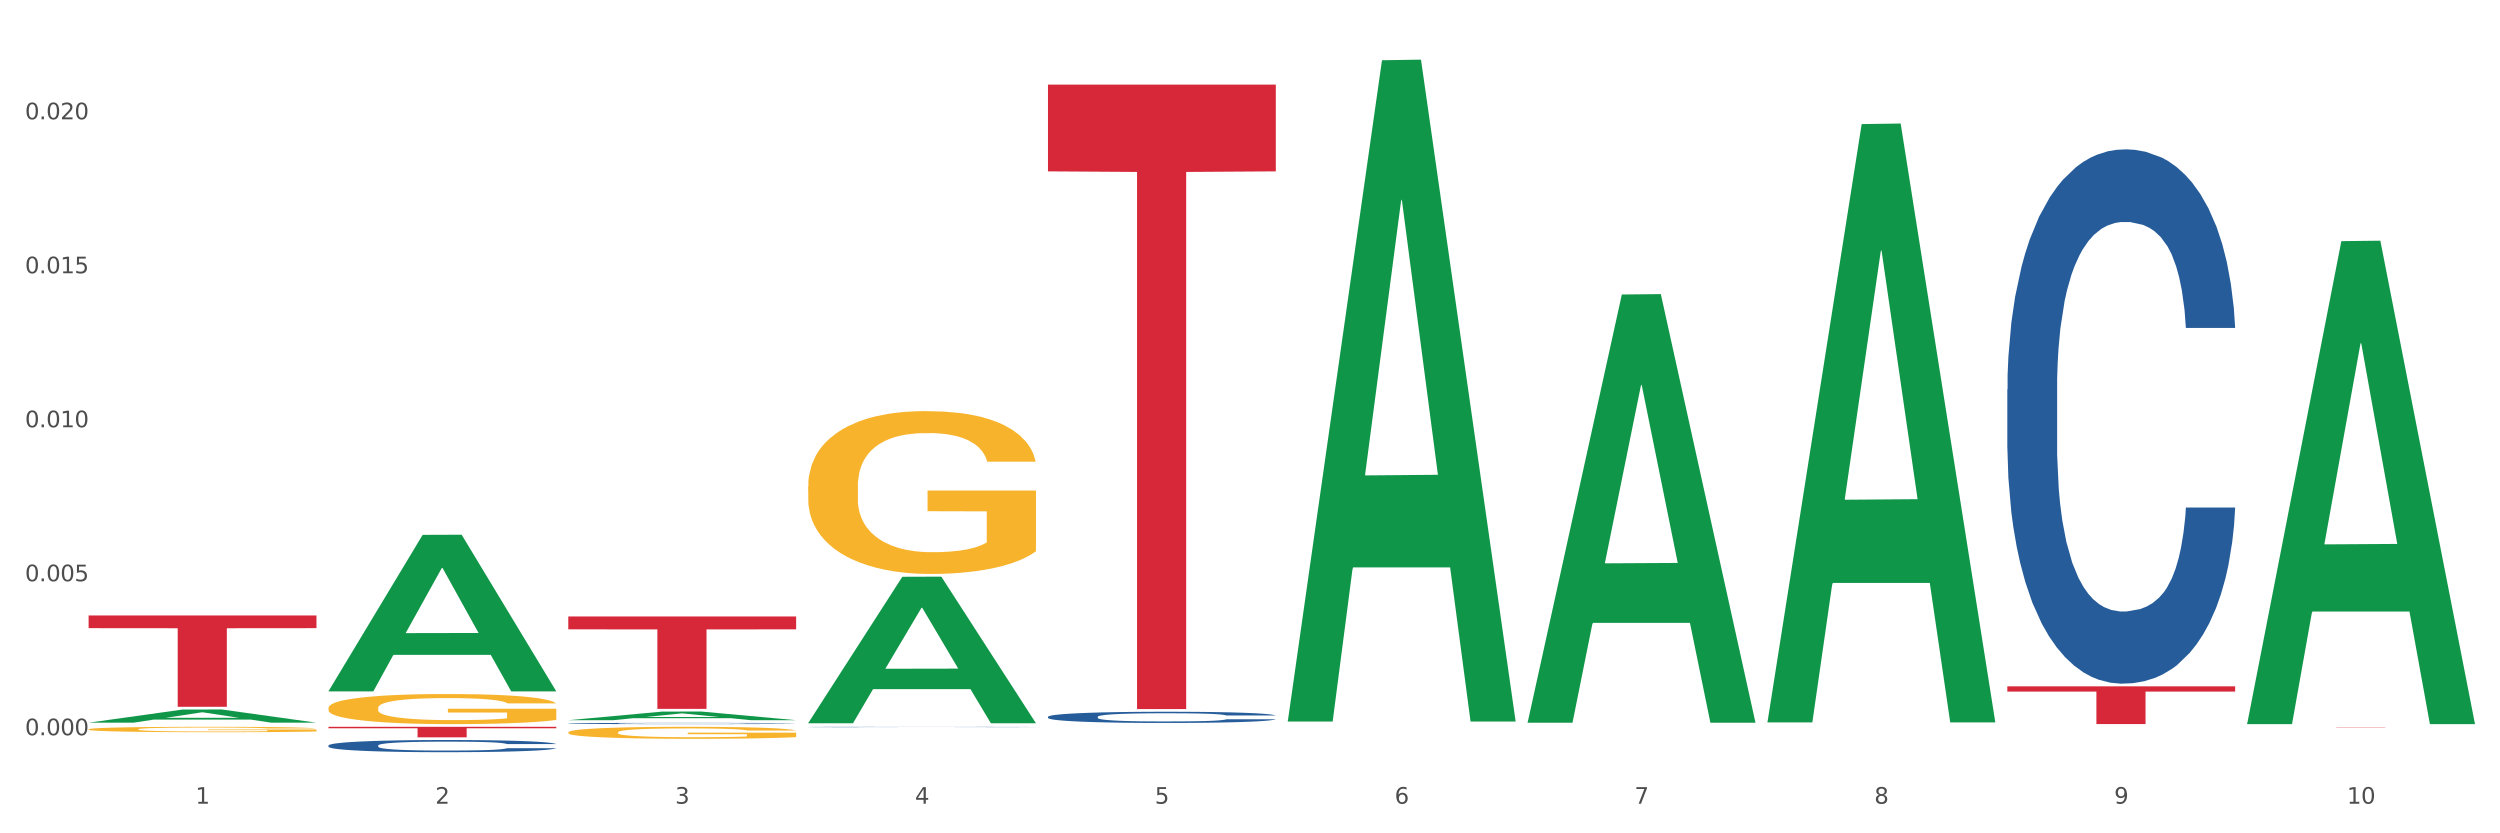 <?xml version="1.0" encoding="utf-8" standalone="no"?>
<!DOCTYPE svg PUBLIC "-//W3C//DTD SVG 1.1//EN"
  "http://www.w3.org/Graphics/SVG/1.1/DTD/svg11.dtd">
<svg xmlns:xlink="http://www.w3.org/1999/xlink" width="1080pt" height="360pt" viewBox="0 0 1080 360" xmlns="http://www.w3.org/2000/svg" version="1.1">
 <rect x="0" y="0" width="1080" height="360" fill="#333333" stroke="none"/>
 <defs>
  <style type="text/css">*{stroke-linejoin: round; stroke-linecap: butt}</style>
 </defs>
 <g id="figure_1">
  <g id="patch_1">
   <path d="M 0 360 
L 1080 360 
L 1080 0 
L 0 0 
z
" style="fill: #ffffff; stroke: #ffffff; stroke-linejoin: miter"/>
  </g>
  <g id="axes_1">
   <g id="matplotlib.axis_1">
    <g id="xtick_1">
     <g id="text_1">
      <!-- 1 -->
      <g style="fill: #4d4d4d" transform="translate(84.444 347.204) scale(0.096 -0.096)">
       <defs>
        <path id="DejaVuSans-31" d="M 794 531 
L 1825 531 
L 1825 4091 
L 703 3866 
L 703 4441 
L 1819 4666 
L 2450 4666 
L 2450 531 
L 3481 531 
L 3481 0 
L 794 0 
L 794 531 
z
" transform="scale(0.016)"/>
       </defs>
       <use xlink:href="#DejaVuSans-31"/>
      </g>
     </g>
    </g>
    <g id="xtick_2">
     <g id="text_2">
      <!-- 2 -->
      <g style="fill: #4d4d4d" transform="translate(188.053 347.204) scale(0.096 -0.096)">
       <defs>
        <path id="DejaVuSans-32" d="M 1228 531 
L 3431 531 
L 3431 0 
L 469 0 
L 469 531 
Q 828 903 1448 1529 
Q 2069 2156 2228 2338 
Q 2531 2678 2651 2914 
Q 2772 3150 2772 3378 
Q 2772 3750 2511 3984 
Q 2250 4219 1831 4219 
Q 1534 4219 1204 4116 
Q 875 4013 500 3803 
L 500 4441 
Q 881 4594 1212 4672 
Q 1544 4750 1819 4750 
Q 2544 4750 2975 4387 
Q 3406 4025 3406 3419 
Q 3406 3131 3298 2873 
Q 3191 2616 2906 2266 
Q 2828 2175 2409 1742 
Q 1991 1309 1228 531 
z
" transform="scale(0.016)"/>
       </defs>
       <use xlink:href="#DejaVuSans-32"/>
      </g>
     </g>
    </g>
    <g id="xtick_3">
     <g id="text_3">
      <!-- 3 -->
      <g style="fill: #4d4d4d" transform="translate(291.663 347.204) scale(0.096 -0.096)">
       <defs>
        <path id="DejaVuSans-33" d="M 2597 2516 
Q 3050 2419 3304 2112 
Q 3559 1806 3559 1356 
Q 3559 666 3084 287 
Q 2609 -91 1734 -91 
Q 1441 -91 1130 -33 
Q 819 25 488 141 
L 488 750 
Q 750 597 1062 519 
Q 1375 441 1716 441 
Q 2309 441 2620 675 
Q 2931 909 2931 1356 
Q 2931 1769 2642 2001 
Q 2353 2234 1838 2234 
L 1294 2234 
L 1294 2753 
L 1863 2753 
Q 2328 2753 2575 2939 
Q 2822 3125 2822 3475 
Q 2822 3834 2567 4026 
Q 2313 4219 1838 4219 
Q 1578 4219 1281 4162 
Q 984 4106 628 3988 
L 628 4550 
Q 988 4650 1302 4700 
Q 1616 4750 1894 4750 
Q 2613 4750 3031 4423 
Q 3450 4097 3450 3541 
Q 3450 3153 3228 2886 
Q 3006 2619 2597 2516 
z
" transform="scale(0.016)"/>
       </defs>
       <use xlink:href="#DejaVuSans-33"/>
      </g>
     </g>
    </g>
    <g id="xtick_4">
     <g id="text_4">
      <!-- 4 -->
      <g style="fill: #4d4d4d" transform="translate(395.273 347.204) scale(0.096 -0.096)">
       <defs>
        <path id="DejaVuSans-34" d="M 2419 4116 
L 825 1625 
L 2419 1625 
L 2419 4116 
z
M 2253 4666 
L 3047 4666 
L 3047 1625 
L 3713 1625 
L 3713 1100 
L 3047 1100 
L 3047 0 
L 2419 0 
L 2419 1100 
L 313 1100 
L 313 1709 
L 2253 4666 
z
" transform="scale(0.016)"/>
       </defs>
       <use xlink:href="#DejaVuSans-34"/>
      </g>
     </g>
    </g>
    <g id="xtick_5">
     <g id="text_5">
      <!-- 5 -->
      <g style="fill: #4d4d4d" transform="translate(498.883 347.204) scale(0.096 -0.096)">
       <defs>
        <path id="DejaVuSans-35" d="M 691 4666 
L 3169 4666 
L 3169 4134 
L 1269 4134 
L 1269 2991 
Q 1406 3038 1543 3061 
Q 1681 3084 1819 3084 
Q 2600 3084 3056 2656 
Q 3513 2228 3513 1497 
Q 3513 744 3044 326 
Q 2575 -91 1722 -91 
Q 1428 -91 1123 -41 
Q 819 9 494 109 
L 494 744 
Q 775 591 1075 516 
Q 1375 441 1709 441 
Q 2250 441 2565 725 
Q 2881 1009 2881 1497 
Q 2881 1984 2565 2268 
Q 2250 2553 1709 2553 
Q 1456 2553 1204 2497 
Q 953 2441 691 2322 
L 691 4666 
z
" transform="scale(0.016)"/>
       </defs>
       <use xlink:href="#DejaVuSans-35"/>
      </g>
     </g>
    </g>
    <g id="xtick_6">
     <g id="text_6">
      <!-- 6 -->
      <g style="fill: #4d4d4d" transform="translate(602.492 347.204) scale(0.096 -0.096)">
       <defs>
        <path id="DejaVuSans-36" d="M 2113 2584 
Q 1688 2584 1439 2293 
Q 1191 2003 1191 1497 
Q 1191 994 1439 701 
Q 1688 409 2113 409 
Q 2538 409 2786 701 
Q 3034 994 3034 1497 
Q 3034 2003 2786 2293 
Q 2538 2584 2113 2584 
z
M 3366 4563 
L 3366 3988 
Q 3128 4100 2886 4159 
Q 2644 4219 2406 4219 
Q 1781 4219 1451 3797 
Q 1122 3375 1075 2522 
Q 1259 2794 1537 2939 
Q 1816 3084 2150 3084 
Q 2853 3084 3261 2657 
Q 3669 2231 3669 1497 
Q 3669 778 3244 343 
Q 2819 -91 2113 -91 
Q 1303 -91 875 529 
Q 447 1150 447 2328 
Q 447 3434 972 4092 
Q 1497 4750 2381 4750 
Q 2619 4750 2861 4703 
Q 3103 4656 3366 4563 
z
" transform="scale(0.016)"/>
       </defs>
       <use xlink:href="#DejaVuSans-36"/>
      </g>
     </g>
    </g>
    <g id="xtick_7">
     <g id="text_7">
      <!-- 7 -->
      <g style="fill: #4d4d4d" transform="translate(706.102 347.204) scale(0.096 -0.096)">
       <defs>
        <path id="DejaVuSans-37" d="M 525 4666 
L 3525 4666 
L 3525 4397 
L 1831 0 
L 1172 0 
L 2766 4134 
L 525 4134 
L 525 4666 
z
" transform="scale(0.016)"/>
       </defs>
       <use xlink:href="#DejaVuSans-37"/>
      </g>
     </g>
    </g>
    <g id="xtick_8">
     <g id="text_8">
      <!-- 8 -->
      <g style="fill: #4d4d4d" transform="translate(809.712 347.204) scale(0.096 -0.096)">
       <defs>
        <path id="DejaVuSans-38" d="M 2034 2216 
Q 1584 2216 1326 1975 
Q 1069 1734 1069 1313 
Q 1069 891 1326 650 
Q 1584 409 2034 409 
Q 2484 409 2743 651 
Q 3003 894 3003 1313 
Q 3003 1734 2745 1975 
Q 2488 2216 2034 2216 
z
M 1403 2484 
Q 997 2584 770 2862 
Q 544 3141 544 3541 
Q 544 4100 942 4425 
Q 1341 4750 2034 4750 
Q 2731 4750 3128 4425 
Q 3525 4100 3525 3541 
Q 3525 3141 3298 2862 
Q 3072 2584 2669 2484 
Q 3125 2378 3379 2068 
Q 3634 1759 3634 1313 
Q 3634 634 3220 271 
Q 2806 -91 2034 -91 
Q 1263 -91 848 271 
Q 434 634 434 1313 
Q 434 1759 690 2068 
Q 947 2378 1403 2484 
z
M 1172 3481 
Q 1172 3119 1398 2916 
Q 1625 2713 2034 2713 
Q 2441 2713 2670 2916 
Q 2900 3119 2900 3481 
Q 2900 3844 2670 4047 
Q 2441 4250 2034 4250 
Q 1625 4250 1398 4047 
Q 1172 3844 1172 3481 
z
" transform="scale(0.016)"/>
       </defs>
       <use xlink:href="#DejaVuSans-38"/>
      </g>
     </g>
    </g>
    <g id="xtick_9">
     <g id="text_9">
      <!-- 9 -->
      <g style="fill: #4d4d4d" transform="translate(913.322 347.204) scale(0.096 -0.096)">
       <defs>
        <path id="DejaVuSans-39" d="M 703 97 
L 703 672 
Q 941 559 1184 500 
Q 1428 441 1663 441 
Q 2288 441 2617 861 
Q 2947 1281 2994 2138 
Q 2813 1869 2534 1725 
Q 2256 1581 1919 1581 
Q 1219 1581 811 2004 
Q 403 2428 403 3163 
Q 403 3881 828 4315 
Q 1253 4750 1959 4750 
Q 2769 4750 3195 4129 
Q 3622 3509 3622 2328 
Q 3622 1225 3098 567 
Q 2575 -91 1691 -91 
Q 1453 -91 1209 -44 
Q 966 3 703 97 
z
M 1959 2075 
Q 2384 2075 2632 2365 
Q 2881 2656 2881 3163 
Q 2881 3666 2632 3958 
Q 2384 4250 1959 4250 
Q 1534 4250 1286 3958 
Q 1038 3666 1038 3163 
Q 1038 2656 1286 2365 
Q 1534 2075 1959 2075 
z
" transform="scale(0.016)"/>
       </defs>
       <use xlink:href="#DejaVuSans-39"/>
      </g>
     </g>
    </g>
    <g id="xtick_10">
     <g id="text_10">
      <!-- 10 -->
      <g style="fill: #4d4d4d" transform="translate(1013.877 347.204) scale(0.096 -0.096)">
       <defs>
        <path id="DejaVuSans-30" d="M 2034 4250 
Q 1547 4250 1301 3770 
Q 1056 3291 1056 2328 
Q 1056 1369 1301 889 
Q 1547 409 2034 409 
Q 2525 409 2770 889 
Q 3016 1369 3016 2328 
Q 3016 3291 2770 3770 
Q 2525 4250 2034 4250 
z
M 2034 4750 
Q 2819 4750 3233 4129 
Q 3647 3509 3647 2328 
Q 3647 1150 3233 529 
Q 2819 -91 2034 -91 
Q 1250 -91 836 529 
Q 422 1150 422 2328 
Q 422 3509 836 4129 
Q 1250 4750 2034 4750 
z
" transform="scale(0.016)"/>
       </defs>
       <use xlink:href="#DejaVuSans-31"/>
       <use xlink:href="#DejaVuSans-30" transform="translate(63.623 0)"/>
      </g>
     </g>
    </g>
    <g id="xtick_11"/>
    <g id="xtick_12"/>
    <g id="xtick_13"/>
    <g id="xtick_14"/>
    <g id="xtick_15"/>
    <g id="xtick_16"/>
    <g id="xtick_17"/>
    <g id="xtick_18"/>
    <g id="xtick_19"/>
   </g>
   <g id="matplotlib.axis_2">
    <g id="ytick_1">
     <g id="text_11">
      <!-- 0.000 -->
      <g style="fill: #4d4d4d" transform="translate(10.8 317.628) scale(0.096 -0.096)">
       <defs>
        <path id="DejaVuSans-2e" d="M 684 794 
L 1344 794 
L 1344 0 
L 684 0 
L 684 794 
z
" transform="scale(0.016)"/>
       </defs>
       <use xlink:href="#DejaVuSans-30"/>
       <use xlink:href="#DejaVuSans-2e" transform="translate(63.623 0)"/>
       <use xlink:href="#DejaVuSans-30" transform="translate(95.41 0)"/>
       <use xlink:href="#DejaVuSans-30" transform="translate(159.033 0)"/>
       <use xlink:href="#DejaVuSans-30" transform="translate(222.656 0)"/>
      </g>
     </g>
    </g>
    <g id="ytick_2">
     <g id="text_12">
      <!-- 0.005 -->
      <g style="fill: #4d4d4d" transform="translate(10.8 251.105) scale(0.096 -0.096)">
       <use xlink:href="#DejaVuSans-30"/>
       <use xlink:href="#DejaVuSans-2e" transform="translate(63.623 0)"/>
       <use xlink:href="#DejaVuSans-30" transform="translate(95.41 0)"/>
       <use xlink:href="#DejaVuSans-30" transform="translate(159.033 0)"/>
       <use xlink:href="#DejaVuSans-35" transform="translate(222.656 0)"/>
      </g>
     </g>
    </g>
    <g id="ytick_3">
     <g id="text_13">
      <!-- 0.010 -->
      <g style="fill: #4d4d4d" transform="translate(10.8 184.583) scale(0.096 -0.096)">
       <use xlink:href="#DejaVuSans-30"/>
       <use xlink:href="#DejaVuSans-2e" transform="translate(63.623 0)"/>
       <use xlink:href="#DejaVuSans-30" transform="translate(95.41 0)"/>
       <use xlink:href="#DejaVuSans-31" transform="translate(159.033 0)"/>
       <use xlink:href="#DejaVuSans-30" transform="translate(222.656 0)"/>
      </g>
     </g>
    </g>
    <g id="ytick_4">
     <g id="text_14">
      <!-- 0.015 -->
      <g style="fill: #4d4d4d" transform="translate(10.8 118.06) scale(0.096 -0.096)">
       <use xlink:href="#DejaVuSans-30"/>
       <use xlink:href="#DejaVuSans-2e" transform="translate(63.623 0)"/>
       <use xlink:href="#DejaVuSans-30" transform="translate(95.41 0)"/>
       <use xlink:href="#DejaVuSans-31" transform="translate(159.033 0)"/>
       <use xlink:href="#DejaVuSans-35" transform="translate(222.656 0)"/>
      </g>
     </g>
    </g>
    <g id="ytick_5">
     <g id="text_15">
      <!-- 0.020 -->
      <g style="fill: #4d4d4d" transform="translate(10.8 51.538) scale(0.096 -0.096)">
       <use xlink:href="#DejaVuSans-30"/>
       <use xlink:href="#DejaVuSans-2e" transform="translate(63.623 0)"/>
       <use xlink:href="#DejaVuSans-30" transform="translate(95.41 0)"/>
       <use xlink:href="#DejaVuSans-32" transform="translate(159.033 0)"/>
       <use xlink:href="#DejaVuSans-30" transform="translate(222.656 0)"/>
      </g>
     </g>
    </g>
    <g id="ytick_6"/>
    <g id="ytick_7"/>
    <g id="ytick_8"/>
    <g id="ytick_9"/>
   </g>
   <g id="PolyCollection_1">
    <path d="M 38.283 312.194 
L 38.384 312.188 
L 78.974 306.508 
L 95.818 306.503 
L 136.712 312.204 
L 117.229 312.204 
L 108.401 310.877 
L 66.493 310.877 
L 66.188 310.898 
L 57.664 312.204 
L 38.283 312.204 
L 38.283 312.194 
L 71.769 310.084 
L 103.125 310.079 
L 87.599 307.718 
L 87.396 307.707 
L 87.193 307.723 
L 71.668 310.079 
L 71.769 310.084 
L 38.283 312.194 
z
" clip-path="url(#p4e8a79470d)" style="fill: #109648"/>
    <path d="M 349.112 314.063 
L 349.229 314.063 
L 349.229 314.058 
L 349.578 314.052 
L 350.857 314.04 
L 352.486 314.031 
L 355.279 314.021 
L 356.791 314.016 
L 358.769 314.011 
L 362.841 314.003 
L 367.495 313.997 
L 370.753 313.993 
L 373.196 313.991 
L 378.664 313.987 
L 381.806 313.985 
L 385.063 313.983 
L 387.856 313.982 
L 392.51 313.981 
L 396.233 313.981 
L 400.537 313.98 
L 404.144 313.981 
L 408.914 313.981 
L 415.895 313.983 
L 418.571 313.984 
L 422.178 313.986 
L 425.901 313.989 
L 428.926 313.992 
L 432.416 313.996 
L 436.023 314.001 
L 439.514 314.007 
L 441.957 314.013 
L 443.935 314.019 
L 445.68 314.027 
L 446.96 314.035 
L 447.542 314.042 
L 426.25 314.042 
L 425.668 314.035 
L 424.505 314.029 
L 423.341 314.024 
L 422.062 314.021 
L 420.084 314.016 
L 418.339 314.014 
L 415.43 314.01 
L 412.754 314.008 
L 410.543 314.007 
L 407.867 314.006 
L 402.166 314.005 
L 398.094 314.005 
L 395.535 314.006 
L 392.393 314.006 
L 389.717 314.008 
L 386.576 314.01 
L 384.133 314.012 
L 381.689 314.015 
L 380.293 314.017 
L 378.199 314.02 
L 376.803 314.023 
L 374.941 314.029 
L 373.894 314.032 
L 372.033 314.042 
L 371.218 314.049 
L 370.869 314.054 
L 370.636 314.059 
L 370.636 314.085 
L 371.334 314.097 
L 371.916 314.102 
L 372.847 314.108 
L 374.592 314.115 
L 377.152 314.122 
L 379.828 314.127 
L 382.038 314.131 
L 384.133 314.133 
L 386.227 314.135 
L 388.786 314.136 
L 390.881 314.137 
L 394.022 314.138 
L 397.745 314.139 
L 400.654 314.139 
L 406.587 314.138 
L 409.263 314.137 
L 411.823 314.136 
L 414.615 314.134 
L 416.826 314.132 
L 418.106 314.131 
L 420.2 314.128 
L 421.829 314.124 
L 423.225 314.12 
L 424.156 314.117 
L 425.203 314.112 
L 426.017 314.106 
L 426.25 314.103 
L 447.542 314.103 
L 447.076 314.109 
L 446.262 314.115 
L 444.633 314.123 
L 443.353 314.128 
L 441.375 314.133 
L 439.281 314.138 
L 436.372 314.143 
L 433.696 314.147 
L 430.904 314.15 
L 427.879 314.153 
L 422.411 314.157 
L 420.433 314.159 
L 416.244 314.161 
L 412.987 314.162 
L 408.216 314.163 
L 403.33 314.164 
L 398.211 314.164 
L 393.673 314.163 
L 388.67 314.162 
L 385.529 314.161 
L 382.038 314.16 
L 377.966 314.158 
L 374.127 314.155 
L 370.52 314.151 
L 367.146 314.147 
L 364.005 314.143 
L 359.932 314.136 
L 356.907 314.129 
L 354.697 314.122 
L 353.184 314.117 
L 351.672 314.11 
L 350.857 314.105 
L 349.578 314.093 
L 349.112 314.082 
L 349.112 314.063 
z
" clip-path="url(#p4e8a79470d)" style="fill: #255c99"/>
    <path d="M 452.722 309.652 
L 452.838 309.648 
L 452.838 309.524 
L 453.187 309.356 
L 454.467 309.046 
L 456.096 308.811 
L 458.888 308.537 
L 460.401 308.422 
L 462.379 308.294 
L 466.451 308.086 
L 471.105 307.909 
L 474.362 307.811 
L 476.806 307.749 
L 482.274 307.639 
L 485.415 307.59 
L 488.673 307.55 
L 491.465 307.523 
L 496.119 307.492 
L 499.842 307.479 
L 504.147 307.475 
L 507.754 307.479 
L 512.524 307.497 
L 519.505 307.55 
L 522.181 307.581 
L 525.788 307.634 
L 529.511 307.705 
L 532.536 307.776 
L 536.026 307.878 
L 539.633 308.01 
L 543.123 308.178 
L 545.567 308.333 
L 547.545 308.497 
L 549.29 308.696 
L 550.57 308.913 
L 551.151 309.095 
L 529.86 309.095 
L 529.278 308.931 
L 528.115 308.754 
L 526.951 308.634 
L 525.671 308.537 
L 523.693 308.426 
L 521.948 308.356 
L 519.04 308.271 
L 516.364 308.218 
L 514.153 308.187 
L 511.477 308.161 
L 505.776 308.134 
L 501.704 308.134 
L 499.144 308.143 
L 496.003 308.165 
L 493.327 308.196 
L 490.186 308.249 
L 487.742 308.307 
L 485.299 308.382 
L 483.903 308.435 
L 481.809 308.533 
L 480.412 308.612 
L 478.551 308.749 
L 477.504 308.847 
L 475.642 309.099 
L 474.828 309.285 
L 474.479 309.413 
L 474.246 309.555 
L 474.246 310.245 
L 474.944 310.555 
L 475.526 310.688 
L 476.457 310.838 
L 478.202 311.033 
L 480.762 311.223 
L 483.438 311.361 
L 485.648 311.445 
L 487.742 311.507 
L 489.837 311.555 
L 492.396 311.6 
L 494.49 311.626 
L 497.632 311.653 
L 501.355 311.666 
L 504.264 311.666 
L 510.197 311.644 
L 512.873 311.622 
L 515.433 311.591 
L 518.225 311.542 
L 520.436 311.489 
L 521.716 311.449 
L 523.81 311.365 
L 525.439 311.277 
L 526.835 311.175 
L 527.766 311.086 
L 528.813 310.953 
L 529.627 310.803 
L 529.86 310.723 
L 551.151 310.723 
L 550.686 310.883 
L 549.871 311.038 
L 548.243 311.246 
L 546.963 311.365 
L 544.985 311.511 
L 542.891 311.635 
L 539.982 311.772 
L 537.306 311.874 
L 534.514 311.963 
L 531.489 312.042 
L 526.02 312.153 
L 524.042 312.184 
L 519.854 312.237 
L 516.596 312.268 
L 511.826 312.299 
L 506.94 312.317 
L 501.82 312.321 
L 497.283 312.312 
L 492.28 312.286 
L 489.138 312.259 
L 485.648 312.219 
L 481.576 312.157 
L 477.737 312.082 
L 474.13 311.994 
L 470.756 311.892 
L 467.614 311.777 
L 463.542 311.586 
L 460.517 311.4 
L 458.307 311.228 
L 456.794 311.082 
L 455.282 310.896 
L 454.467 310.768 
L 453.187 310.458 
L 452.722 310.17 
L 452.722 309.652 
z
" clip-path="url(#p4e8a79470d)" style="fill: #255c99"/>
    <path d="M 867.161 168.232 
L 867.277 168.022 
L 867.277 162.119 
L 867.626 154.108 
L 868.906 139.351 
L 870.535 128.179 
L 873.327 115.108 
L 874.84 109.627 
L 876.818 103.514 
L 880.89 93.606 
L 885.544 85.173 
L 888.801 80.535 
L 891.245 77.584 
L 896.713 72.314 
L 899.854 69.995 
L 903.112 68.098 
L 905.904 66.833 
L 910.558 65.357 
L 914.281 64.725 
L 918.586 64.514 
L 922.193 64.725 
L 926.963 65.568 
L 933.944 68.098 
L 936.62 69.573 
L 940.227 72.103 
L 943.95 75.476 
L 946.975 78.849 
L 950.465 83.698 
L 954.072 90.022 
L 957.562 98.033 
L 960.006 105.411 
L 961.984 113.211 
L 963.729 122.697 
L 965.009 133.027 
L 965.59 141.67 
L 944.299 141.67 
L 943.717 133.87 
L 942.554 125.438 
L 941.39 119.746 
L 940.11 115.108 
L 938.132 109.838 
L 936.387 106.465 
L 933.479 102.46 
L 930.803 99.93 
L 928.592 98.454 
L 925.916 97.189 
L 920.215 95.925 
L 916.143 95.925 
L 913.583 96.346 
L 910.442 97.4 
L 907.766 98.876 
L 904.625 101.406 
L 902.181 104.146 
L 899.738 107.73 
L 898.342 110.26 
L 896.248 114.897 
L 894.851 118.692 
L 892.99 125.227 
L 891.943 129.865 
L 890.081 141.881 
L 889.267 150.735 
L 888.918 156.849 
L 888.685 163.595 
L 888.685 196.481 
L 889.383 211.238 
L 889.965 217.562 
L 890.896 224.73 
L 892.641 234.005 
L 895.201 243.07 
L 897.877 249.605 
L 900.087 253.611 
L 902.181 256.562 
L 904.276 258.881 
L 906.835 260.989 
L 908.929 262.254 
L 912.071 263.519 
L 915.794 264.151 
L 918.703 264.151 
L 924.636 263.097 
L 927.312 262.043 
L 929.872 260.567 
L 932.664 258.248 
L 934.875 255.719 
L 936.155 253.821 
L 938.249 249.816 
L 939.878 245.6 
L 941.274 240.751 
L 942.205 236.535 
L 943.252 230.211 
L 944.066 223.043 
L 944.299 219.249 
L 965.59 219.249 
L 965.125 226.838 
L 964.31 234.216 
L 962.682 244.124 
L 961.402 249.816 
L 959.424 256.773 
L 957.33 262.675 
L 954.421 269.211 
L 951.745 274.059 
L 948.953 278.275 
L 945.928 282.07 
L 940.459 287.34 
L 938.481 288.816 
L 934.293 291.346 
L 931.035 292.821 
L 926.265 294.297 
L 921.379 295.14 
L 916.259 295.351 
L 911.722 294.929 
L 906.719 293.665 
L 903.577 292.4 
L 900.087 290.502 
L 896.015 287.551 
L 892.176 283.967 
L 888.569 279.751 
L 885.195 274.902 
L 882.053 269.421 
L 877.981 260.357 
L 874.956 251.503 
L 872.746 243.281 
L 871.233 236.324 
L 869.721 227.47 
L 868.906 221.357 
L 867.626 206.6 
L 867.161 192.897 
L 867.161 168.232 
z
" clip-path="url(#p4e8a79470d)" style="fill: #255c99"/>
    <path d="M 38.283 315.061 
L 38.399 315.059 
L 38.399 314.982 
L 38.632 314.916 
L 39.794 314.756 
L 41.537 314.623 
L 42.815 314.553 
L 44.093 314.495 
L 45.604 314.438 
L 47.464 314.378 
L 50.834 314.29 
L 52.925 314.245 
L 55.482 314.198 
L 60.13 314.13 
L 63.5 314.091 
L 66.987 314.059 
L 72.681 314.021 
L 76.4 314.004 
L 80.351 313.991 
L 85.115 313.982 
L 88.718 313.98 
L 96.62 313.987 
L 103.36 314.006 
L 106.614 314.021 
L 110.798 314.047 
L 113.006 314.064 
L 116.608 314.098 
L 120.327 314.143 
L 122.883 314.181 
L 126.718 314.254 
L 129.623 314.326 
L 132.296 314.416 
L 133.691 314.478 
L 134.737 314.536 
L 135.666 314.602 
L 136.596 314.707 
L 115.678 314.707 
L 114.865 314.632 
L 113.587 314.562 
L 111.727 314.493 
L 110.1 314.45 
L 107.311 314.397 
L 104.755 314.363 
L 102.082 314.337 
L 98.828 314.316 
L 96.271 314.305 
L 92.669 314.297 
L 85.58 314.299 
L 80.816 314.316 
L 77.562 314.337 
L 75.47 314.356 
L 73.611 314.378 
L 71.519 314.408 
L 69.078 314.453 
L 67.335 314.493 
L 65.592 314.544 
L 64.198 314.596 
L 62.919 314.656 
L 61.873 314.72 
L 61.06 314.786 
L 60.363 314.867 
L 59.782 315.002 
L 59.782 315.294 
L 60.014 315.361 
L 60.595 315.448 
L 61.292 315.514 
L 62.455 315.594 
L 63.5 315.647 
L 65.476 315.724 
L 67.684 315.788 
L 69.427 315.829 
L 71.17 315.863 
L 74.192 315.91 
L 77.562 315.948 
L 80.467 315.972 
L 84.418 315.993 
L 87.091 316.002 
L 89.415 316.006 
L 95.109 316.006 
L 99.177 315.999 
L 103.709 315.985 
L 107.195 315.965 
L 110.1 315.942 
L 113.354 315.903 
L 115.446 315.867 
L 115.446 315.42 
L 89.88 315.418 
L 89.88 315.121 
L 136.712 315.121 
L 136.712 315.993 
L 134.737 316.038 
L 132.529 316.079 
L 130.205 316.115 
L 126.718 316.16 
L 122.535 316.202 
L 118.816 316.232 
L 114.865 316.258 
L 110.217 316.282 
L 104.174 316.303 
L 100.455 316.311 
L 95.807 316.318 
L 90.345 316.32 
L 85.58 316.316 
L 80.932 316.305 
L 76.051 316.286 
L 71.286 316.258 
L 67.684 316.23 
L 64.081 316.196 
L 60.247 316.151 
L 57.225 316.108 
L 54.901 316.07 
L 52.344 316.021 
L 49.555 315.957 
L 47.464 315.899 
L 45.604 315.839 
L 43.629 315.762 
L 42.234 315.696 
L 40.84 315.613 
L 40.026 315.551 
L 39.096 315.455 
L 38.399 315.32 
L 38.283 315.061 
z
" clip-path="url(#p4e8a79470d)" style="fill: #f7b32b"/>
    <path d="M 38.283 265.879 
L 136.712 265.879 
L 136.712 271.364 
L 97.994 271.401 
L 97.994 305.35 
L 76.768 305.35 
L 76.768 271.401 
L 38.283 271.364 
L 38.283 265.916 
L 38.283 265.879 
z
" clip-path="url(#p4e8a79470d)" style="fill: #d62839"/>
    <path d="M 141.893 313.98 
L 240.322 313.98 
L 240.322 314.612 
L 201.603 314.617 
L 201.603 318.527 
L 180.378 318.527 
L 180.378 314.617 
L 141.893 314.612 
L 141.893 313.985 
L 141.893 313.98 
z
" clip-path="url(#p4e8a79470d)" style="fill: #d62839"/>
    <path d="M 245.502 266.323 
L 343.932 266.323 
L 343.932 271.87 
L 305.213 271.908 
L 305.213 306.242 
L 283.988 306.242 
L 283.988 271.908 
L 245.502 271.87 
L 245.502 266.36 
L 245.502 266.323 
z
" clip-path="url(#p4e8a79470d)" style="fill: #d62839"/>
    <path d="M 452.722 36.538 
L 551.151 36.538 
L 551.151 74.029 
L 512.433 74.282 
L 512.433 306.322 
L 491.207 306.322 
L 491.207 74.282 
L 452.722 74.029 
L 452.722 36.791 
L 452.722 36.538 
z
" clip-path="url(#p4e8a79470d)" style="fill: #d62839"/>
    <path d="M 867.161 296.504 
L 965.59 296.504 
L 965.59 298.768 
L 926.872 298.783 
L 926.872 312.797 
L 905.646 312.797 
L 905.646 298.783 
L 867.161 298.768 
L 867.161 296.519 
L 867.161 296.504 
z
" clip-path="url(#p4e8a79470d)" style="fill: #d62839"/>
    <path d="M 970.771 314.283 
L 1069.2 314.283 
L 1069.2 314.302 
L 1030.481 314.303 
L 1030.481 314.422 
L 1009.256 314.422 
L 1009.256 314.303 
L 970.771 314.302 
L 970.771 314.283 
L 970.771 314.283 
z
" clip-path="url(#p4e8a79470d)" style="fill: #d62839"/>
    <path d="M 245.502 312.526 
L 245.619 312.525 
L 245.619 312.511 
L 245.968 312.492 
L 247.248 312.457 
L 248.877 312.431 
L 251.669 312.4 
L 253.181 312.387 
L 255.159 312.372 
L 259.231 312.349 
L 263.885 312.329 
L 267.143 312.318 
L 269.586 312.311 
L 275.055 312.298 
L 278.196 312.293 
L 281.454 312.288 
L 284.246 312.285 
L 288.9 312.282 
L 292.623 312.28 
L 296.928 312.28 
L 300.534 312.28 
L 305.305 312.282 
L 312.285 312.288 
L 314.961 312.292 
L 318.568 312.298 
L 322.291 312.306 
L 325.316 312.314 
L 328.807 312.325 
L 332.413 312.34 
L 335.904 312.359 
L 338.347 312.377 
L 340.325 312.395 
L 342.07 312.418 
L 343.35 312.442 
L 343.932 312.463 
L 322.64 312.463 
L 322.059 312.444 
L 320.895 312.424 
L 319.732 312.411 
L 318.452 312.4 
L 316.474 312.387 
L 314.729 312.379 
L 311.82 312.37 
L 309.144 312.364 
L 306.934 312.36 
L 304.258 312.357 
L 298.557 312.354 
L 294.484 312.354 
L 291.925 312.355 
L 288.783 312.358 
L 286.107 312.361 
L 282.966 312.367 
L 280.523 312.374 
L 278.08 312.382 
L 276.683 312.388 
L 274.589 312.399 
L 273.193 312.408 
L 271.331 312.424 
L 270.284 312.435 
L 268.423 312.463 
L 267.608 312.484 
L 267.259 312.499 
L 267.027 312.515 
L 267.027 312.593 
L 267.725 312.628 
L 268.306 312.643 
L 269.237 312.66 
L 270.982 312.682 
L 273.542 312.703 
L 276.218 312.719 
L 278.429 312.728 
L 280.523 312.735 
L 282.617 312.741 
L 285.177 312.746 
L 287.271 312.749 
L 290.412 312.752 
L 294.135 312.753 
L 297.044 312.753 
L 302.978 312.751 
L 305.654 312.748 
L 308.213 312.745 
L 311.006 312.739 
L 313.216 312.733 
L 314.496 312.729 
L 316.59 312.719 
L 318.219 312.709 
L 319.615 312.698 
L 320.546 312.688 
L 321.593 312.673 
L 322.408 312.656 
L 322.64 312.647 
L 343.932 312.647 
L 343.466 312.665 
L 342.652 312.682 
L 341.023 312.706 
L 339.743 312.719 
L 337.765 312.736 
L 335.671 312.75 
L 332.762 312.765 
L 330.087 312.777 
L 327.294 312.787 
L 324.269 312.796 
L 318.801 312.808 
L 316.823 312.812 
L 312.635 312.818 
L 309.377 312.821 
L 304.607 312.825 
L 299.72 312.827 
L 294.601 312.827 
L 290.063 312.826 
L 285.06 312.823 
L 281.919 312.82 
L 278.429 312.816 
L 274.356 312.809 
L 270.517 312.8 
L 266.91 312.79 
L 263.536 312.779 
L 260.395 312.766 
L 256.323 312.744 
L 253.298 312.723 
L 251.087 312.704 
L 249.575 312.687 
L 248.062 312.666 
L 247.248 312.652 
L 245.968 312.617 
L 245.502 312.584 
L 245.502 312.526 
z
" clip-path="url(#p4e8a79470d)" style="fill: #255c99"/>
    <path d="M 245.502 316.375 
L 245.619 316.37 
L 245.619 316.2 
L 245.851 316.053 
L 247.013 315.698 
L 248.756 315.405 
L 250.035 315.249 
L 251.313 315.121 
L 252.824 314.993 
L 254.683 314.861 
L 258.053 314.667 
L 260.145 314.567 
L 262.701 314.463 
L 267.35 314.312 
L 270.72 314.226 
L 274.206 314.155 
L 279.9 314.07 
L 283.619 314.032 
L 287.57 314.004 
L 292.335 313.985 
L 295.937 313.98 
L 303.84 313.995 
L 310.58 314.037 
L 313.834 314.07 
L 318.017 314.127 
L 320.225 314.165 
L 323.828 314.241 
L 327.546 314.34 
L 330.103 314.425 
L 333.938 314.586 
L 336.843 314.747 
L 339.516 314.946 
L 340.91 315.083 
L 341.956 315.211 
L 342.886 315.357 
L 343.816 315.589 
L 322.898 315.589 
L 322.084 315.424 
L 320.806 315.267 
L 318.947 315.116 
L 317.32 315.021 
L 314.531 314.903 
L 311.974 314.827 
L 309.301 314.771 
L 306.048 314.723 
L 303.491 314.7 
L 299.888 314.681 
L 292.8 314.685 
L 288.035 314.723 
L 284.781 314.771 
L 282.689 314.813 
L 280.83 314.861 
L 278.738 314.927 
L 276.298 315.026 
L 274.555 315.116 
L 272.812 315.23 
L 271.417 315.343 
L 270.139 315.476 
L 269.093 315.618 
L 268.28 315.764 
L 267.582 315.944 
L 267.001 316.242 
L 267.001 316.891 
L 267.234 317.037 
L 267.815 317.231 
L 268.512 317.378 
L 269.674 317.553 
L 270.72 317.671 
L 272.695 317.842 
L 274.903 317.984 
L 276.647 318.074 
L 278.39 318.149 
L 281.411 318.253 
L 284.781 318.339 
L 287.686 318.391 
L 291.638 318.438 
L 294.31 318.457 
L 296.635 318.466 
L 302.329 318.466 
L 306.396 318.452 
L 310.928 318.419 
L 314.415 318.376 
L 317.32 318.324 
L 320.574 318.239 
L 322.665 318.159 
L 322.665 317.17 
L 297.099 317.165 
L 297.099 316.507 
L 343.932 316.507 
L 343.932 318.438 
L 341.956 318.537 
L 339.748 318.627 
L 337.424 318.708 
L 333.938 318.807 
L 329.754 318.902 
L 326.036 318.968 
L 322.084 319.025 
L 317.436 319.077 
L 311.393 319.124 
L 307.674 319.143 
L 303.026 319.157 
L 297.564 319.162 
L 292.8 319.153 
L 288.151 319.129 
L 283.271 319.086 
L 278.506 319.025 
L 274.903 318.963 
L 271.301 318.888 
L 267.466 318.788 
L 264.445 318.694 
L 262.12 318.608 
L 259.564 318.499 
L 256.775 318.358 
L 254.683 318.23 
L 252.824 318.097 
L 250.848 317.927 
L 249.454 317.78 
L 248.059 317.596 
L 247.246 317.458 
L 246.316 317.245 
L 245.619 316.947 
L 245.502 316.375 
z
" clip-path="url(#p4e8a79470d)" style="fill: #f7b32b"/>
    <path d="M 141.893 305.834 
L 142.009 305.822 
L 142.009 305.395 
L 142.241 305.027 
L 143.403 304.136 
L 145.147 303.4 
L 146.425 303.008 
L 147.703 302.687 
L 149.214 302.367 
L 151.073 302.034 
L 154.443 301.548 
L 156.535 301.298 
L 159.092 301.037 
L 163.74 300.657 
L 167.11 300.443 
L 170.596 300.265 
L 176.291 300.051 
L 180.009 299.956 
L 183.961 299.885 
L 188.725 299.838 
L 192.328 299.826 
L 200.23 299.862 
L 206.97 299.968 
L 210.224 300.051 
L 214.407 300.194 
L 216.615 300.289 
L 220.218 300.479 
L 223.937 300.728 
L 226.493 300.942 
L 230.328 301.346 
L 233.233 301.749 
L 235.906 302.248 
L 237.301 302.592 
L 238.346 302.913 
L 239.276 303.281 
L 240.206 303.863 
L 219.288 303.863 
L 218.475 303.447 
L 217.196 303.056 
L 215.337 302.676 
L 213.71 302.438 
L 210.921 302.141 
L 208.364 301.951 
L 205.692 301.809 
L 202.438 301.69 
L 199.881 301.631 
L 196.279 301.583 
L 189.19 301.595 
L 184.425 301.69 
L 181.171 301.809 
L 179.08 301.916 
L 177.22 302.034 
L 175.129 302.201 
L 172.688 302.45 
L 170.945 302.676 
L 169.202 302.961 
L 167.807 303.245 
L 166.529 303.578 
L 165.483 303.934 
L 164.67 304.302 
L 163.973 304.753 
L 163.391 305.501 
L 163.391 307.128 
L 163.624 307.496 
L 164.205 307.983 
L 164.902 308.351 
L 166.064 308.79 
L 167.11 309.087 
L 169.086 309.515 
L 171.294 309.871 
L 173.037 310.097 
L 174.78 310.287 
L 177.801 310.548 
L 181.171 310.761 
L 184.077 310.892 
L 188.028 311.011 
L 190.701 311.058 
L 193.025 311.082 
L 198.719 311.082 
L 202.786 311.046 
L 207.319 310.963 
L 210.805 310.856 
L 213.71 310.726 
L 216.964 310.512 
L 219.056 310.31 
L 219.056 307.829 
L 193.49 307.817 
L 193.49 306.166 
L 240.322 306.166 
L 240.322 311.011 
L 238.346 311.26 
L 236.138 311.486 
L 233.814 311.688 
L 230.328 311.937 
L 226.144 312.174 
L 222.426 312.341 
L 218.475 312.483 
L 213.826 312.614 
L 207.783 312.732 
L 204.065 312.78 
L 199.416 312.816 
L 193.955 312.827 
L 189.19 312.804 
L 184.542 312.744 
L 179.661 312.637 
L 174.896 312.483 
L 171.294 312.329 
L 167.691 312.139 
L 163.856 311.889 
L 160.835 311.652 
L 158.511 311.438 
L 155.954 311.165 
L 153.165 310.809 
L 151.073 310.488 
L 149.214 310.156 
L 147.238 309.728 
L 145.844 309.36 
L 144.449 308.897 
L 143.636 308.553 
L 142.706 308.019 
L 142.009 307.271 
L 141.893 305.834 
z
" clip-path="url(#p4e8a79470d)" style="fill: #f7b32b"/>
    <path d="M 349.112 210.111 
L 349.228 210.047 
L 349.228 207.734 
L 349.461 205.742 
L 350.623 200.923 
L 352.366 196.939 
L 353.644 194.819 
L 354.923 193.084 
L 356.433 191.349 
L 358.293 189.55 
L 361.663 186.915 
L 363.755 185.566 
L 366.311 184.152 
L 370.96 182.096 
L 374.33 180.94 
L 377.816 179.976 
L 383.51 178.819 
L 387.229 178.305 
L 391.18 177.92 
L 395.945 177.663 
L 399.547 177.598 
L 407.449 177.791 
L 414.189 178.369 
L 417.443 178.819 
L 421.627 179.59 
L 423.835 180.104 
L 427.437 181.132 
L 431.156 182.482 
L 433.713 183.638 
L 437.548 185.823 
L 440.453 188.008 
L 443.126 190.706 
L 444.52 192.57 
L 445.566 194.305 
L 446.496 196.296 
L 447.425 199.445 
L 426.508 199.445 
L 425.694 197.196 
L 424.416 195.076 
L 422.557 193.019 
L 420.93 191.734 
L 418.141 190.128 
L 415.584 189.1 
L 412.911 188.329 
L 409.657 187.686 
L 407.101 187.365 
L 403.498 187.108 
L 396.409 187.172 
L 391.645 187.686 
L 388.391 188.329 
L 386.299 188.907 
L 384.44 189.55 
L 382.348 190.449 
L 379.908 191.799 
L 378.165 193.019 
L 376.421 194.562 
L 375.027 196.104 
L 373.749 197.903 
L 372.703 199.83 
L 371.889 201.822 
L 371.192 204.264 
L 370.611 208.312 
L 370.611 217.115 
L 370.843 219.107 
L 371.424 221.741 
L 372.122 223.733 
L 373.284 226.11 
L 374.33 227.717 
L 376.305 230.03 
L 378.513 231.957 
L 380.256 233.178 
L 381.999 234.206 
L 385.021 235.62 
L 388.391 236.776 
L 391.296 237.483 
L 395.247 238.126 
L 397.92 238.383 
L 400.244 238.511 
L 405.939 238.511 
L 410.006 238.319 
L 414.538 237.869 
L 418.024 237.291 
L 420.93 236.584 
L 424.183 235.427 
L 426.275 234.335 
L 426.275 220.906 
L 400.709 220.841 
L 400.709 211.91 
L 447.542 211.91 
L 447.542 238.126 
L 445.566 239.475 
L 443.358 240.696 
L 441.034 241.788 
L 437.548 243.138 
L 433.364 244.423 
L 429.645 245.322 
L 425.694 246.093 
L 421.046 246.8 
L 415.003 247.443 
L 411.284 247.7 
L 406.636 247.892 
L 401.174 247.957 
L 396.409 247.828 
L 391.761 247.507 
L 386.88 246.929 
L 382.116 246.093 
L 378.513 245.258 
L 374.911 244.23 
L 371.076 242.881 
L 368.054 241.596 
L 365.73 240.439 
L 363.174 238.961 
L 360.385 237.034 
L 358.293 235.299 
L 356.433 233.5 
L 354.458 231.186 
L 353.063 229.195 
L 351.669 226.689 
L 350.855 224.825 
L 349.926 221.934 
L 349.228 217.886 
L 349.112 210.111 
z
" clip-path="url(#p4e8a79470d)" style="fill: #f7b32b"/>
    <path d="M 141.893 322.048 
L 142.009 322.043 
L 142.009 321.908 
L 142.358 321.725 
L 143.638 321.389 
L 145.267 321.134 
L 148.059 320.835 
L 149.572 320.71 
L 151.55 320.571 
L 155.622 320.344 
L 160.276 320.152 
L 163.533 320.046 
L 165.977 319.979 
L 171.445 319.858 
L 174.586 319.805 
L 177.844 319.762 
L 180.636 319.733 
L 185.29 319.7 
L 189.013 319.685 
L 193.318 319.68 
L 196.925 319.685 
L 201.695 319.704 
L 208.676 319.762 
L 211.352 319.796 
L 214.958 319.854 
L 218.682 319.931 
L 221.707 320.008 
L 225.197 320.118 
L 228.804 320.263 
L 232.294 320.445 
L 234.737 320.614 
L 236.715 320.792 
L 238.46 321.008 
L 239.74 321.244 
L 240.322 321.442 
L 219.031 321.442 
L 218.449 321.263 
L 217.285 321.071 
L 216.122 320.941 
L 214.842 320.835 
L 212.864 320.715 
L 211.119 320.638 
L 208.21 320.546 
L 205.534 320.489 
L 203.324 320.455 
L 200.648 320.426 
L 194.947 320.397 
L 190.875 320.397 
L 188.315 320.407 
L 185.174 320.431 
L 182.498 320.465 
L 179.356 320.522 
L 176.913 320.585 
L 174.47 320.667 
L 173.074 320.725 
L 170.979 320.83 
L 169.583 320.917 
L 167.722 321.066 
L 166.675 321.172 
L 164.813 321.446 
L 163.999 321.648 
L 163.65 321.788 
L 163.417 321.942 
L 163.417 322.693 
L 164.115 323.029 
L 164.697 323.174 
L 165.627 323.337 
L 167.373 323.549 
L 169.932 323.756 
L 172.608 323.905 
L 174.819 323.997 
L 176.913 324.064 
L 179.007 324.117 
L 181.567 324.165 
L 183.661 324.194 
L 186.803 324.223 
L 190.526 324.237 
L 193.434 324.237 
L 199.368 324.213 
L 202.044 324.189 
L 204.604 324.156 
L 207.396 324.103 
L 209.606 324.045 
L 210.886 324.002 
L 212.981 323.91 
L 214.609 323.814 
L 216.006 323.703 
L 216.936 323.607 
L 217.983 323.463 
L 218.798 323.299 
L 219.031 323.212 
L 240.322 323.212 
L 239.857 323.386 
L 239.042 323.554 
L 237.413 323.78 
L 236.134 323.91 
L 234.156 324.069 
L 232.061 324.204 
L 229.153 324.353 
L 226.477 324.463 
L 223.684 324.56 
L 220.659 324.646 
L 215.191 324.767 
L 213.213 324.8 
L 209.025 324.858 
L 205.767 324.892 
L 200.997 324.925 
L 196.11 324.945 
L 190.991 324.95 
L 186.454 324.94 
L 181.451 324.911 
L 178.309 324.882 
L 174.819 324.839 
L 170.747 324.771 
L 166.907 324.69 
L 163.301 324.593 
L 159.926 324.483 
L 156.785 324.358 
L 152.713 324.151 
L 149.688 323.949 
L 147.477 323.761 
L 145.965 323.602 
L 144.452 323.4 
L 143.638 323.26 
L 142.358 322.924 
L 141.893 322.611 
L 141.893 322.048 
z
" clip-path="url(#p4e8a79470d)" style="fill: #255c99"/>
    <path d="M 141.893 298.546 
L 141.994 298.482 
L 182.584 231.06 
L 199.428 230.996 
L 240.322 298.673 
L 220.839 298.673 
L 212.011 282.914 
L 170.102 282.914 
L 169.798 283.168 
L 161.274 298.673 
L 141.893 298.673 
L 141.893 298.546 
L 175.379 273.509 
L 206.734 273.445 
L 191.209 245.421 
L 191.006 245.294 
L 190.803 245.485 
L 175.278 273.445 
L 175.379 273.509 
L 141.893 298.546 
z
" clip-path="url(#p4e8a79470d)" style="fill: #109648"/>
    <path d="M 245.502 311.12 
L 245.604 311.116 
L 286.193 307.399 
L 303.038 307.395 
L 343.932 311.127 
L 324.449 311.127 
L 315.621 310.258 
L 273.712 310.258 
L 273.408 310.272 
L 264.884 311.127 
L 245.502 311.127 
L 245.502 311.12 
L 278.989 309.739 
L 310.344 309.736 
L 294.819 308.19 
L 294.616 308.183 
L 294.413 308.194 
L 278.887 309.736 
L 278.989 309.739 
L 245.502 311.12 
z
" clip-path="url(#p4e8a79470d)" style="fill: #109648"/>
    <path d="M 349.112 312.335 
L 349.214 312.275 
L 389.803 249.169 
L 406.648 249.11 
L 447.542 312.454 
L 428.059 312.454 
L 419.23 297.703 
L 377.322 297.703 
L 377.017 297.941 
L 368.494 312.454 
L 349.112 312.454 
L 349.112 312.335 
L 382.598 288.9 
L 413.954 288.841 
L 398.428 262.611 
L 398.225 262.492 
L 398.022 262.671 
L 382.497 288.841 
L 382.598 288.9 
L 349.112 312.335 
z
" clip-path="url(#p4e8a79470d)" style="fill: #109648"/>
    <path d="M 970.771 312.435 
L 970.872 312.239 
L 1011.462 104.172 
L 1028.306 103.976 
L 1069.2 312.827 
L 1049.717 312.827 
L 1040.889 264.193 
L 998.98 264.193 
L 998.676 264.978 
L 990.152 312.827 
L 970.771 312.827 
L 970.771 312.435 
L 1004.257 235.17 
L 1035.612 234.974 
L 1020.087 148.492 
L 1019.884 148.099 
L 1019.681 148.688 
L 1004.156 234.974 
L 1004.257 235.17 
L 970.771 312.435 
z
" clip-path="url(#p4e8a79470d)" style="fill: #109648"/>
    <path d="M 763.551 311.601 
L 763.653 311.358 
L 804.242 53.605 
L 821.087 53.362 
L 861.981 312.087 
L 842.498 312.087 
L 833.669 251.839 
L 791.761 251.839 
L 791.456 252.811 
L 782.933 312.087 
L 763.551 312.087 
L 763.551 311.601 
L 797.037 215.885 
L 828.393 215.642 
L 812.867 108.508 
L 812.664 108.023 
L 812.461 108.751 
L 796.936 215.642 
L 797.037 215.885 
L 763.551 311.601 
z
" clip-path="url(#p4e8a79470d)" style="fill: #109648"/>
    <path d="M 556.332 311.158 
L 556.433 310.889 
L 597.023 26.028 
L 613.867 25.759 
L 654.761 311.695 
L 635.278 311.695 
L 626.45 245.111 
L 584.541 245.111 
L 584.237 246.185 
L 575.713 311.695 
L 556.332 311.695 
L 556.332 311.158 
L 589.818 205.375 
L 621.173 205.107 
L 605.648 86.705 
L 605.445 86.168 
L 605.242 86.974 
L 589.717 205.107 
L 589.818 205.375 
L 556.332 311.158 
z
" clip-path="url(#p4e8a79470d)" style="fill: #109648"/>
    <path d="M 659.941 311.859 
L 660.043 311.685 
L 700.632 127.223 
L 717.477 127.049 
L 758.371 312.207 
L 738.888 312.207 
L 730.06 269.09 
L 688.151 269.09 
L 687.847 269.786 
L 679.323 312.207 
L 659.941 312.207 
L 659.941 311.859 
L 693.428 243.36 
L 724.783 243.186 
L 709.258 166.515 
L 709.055 166.167 
L 708.852 166.689 
L 693.326 243.186 
L 693.428 243.36 
L 659.941 311.859 
z
" clip-path="url(#p4e8a79470d)" style="fill: #109648"/>
   </g>
  </g>
 </g>
 <defs>
  <clipPath id="p4e8a79470d">
   <rect x="38.283" y="10.8" width="1030.917" height="329.109"/>
  </clipPath>
 </defs>
</svg>
